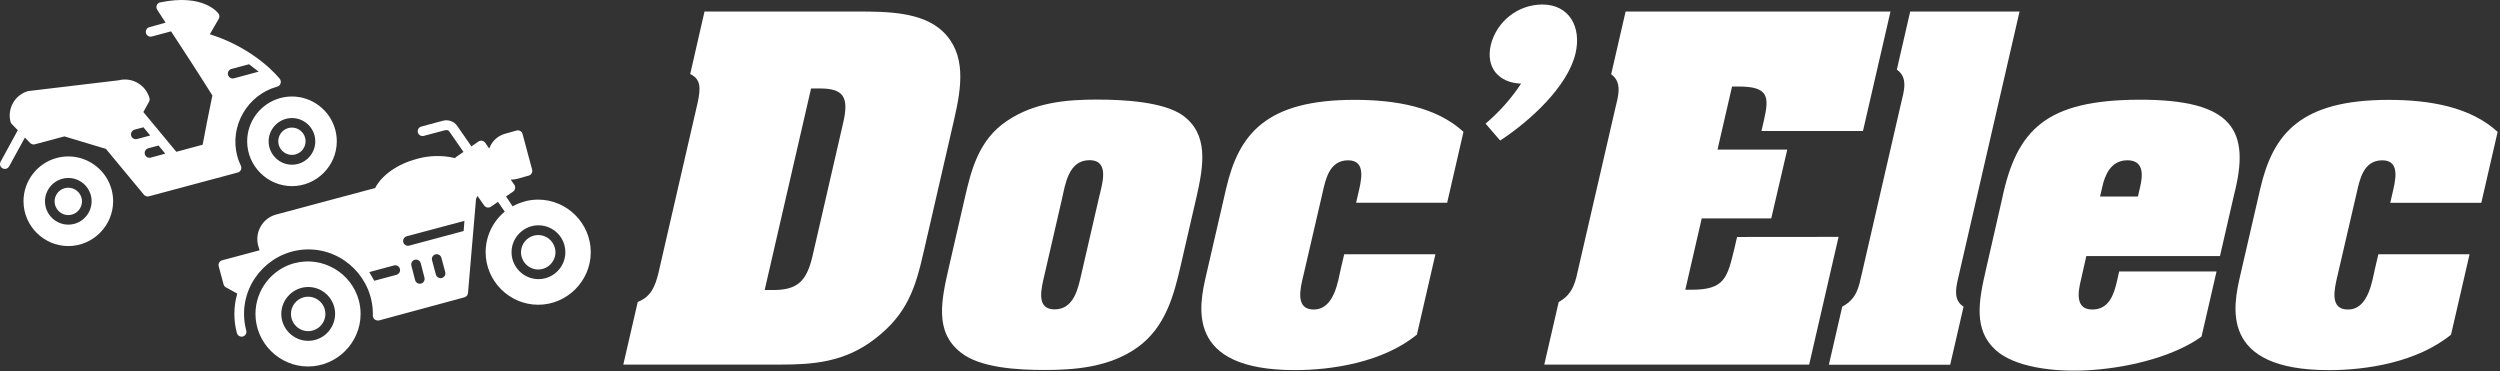 <?xml version="1.0" encoding="UTF-8" standalone="no"?>
<!DOCTYPE svg PUBLIC "-//W3C//DTD SVG 1.1//EN" "http://www.w3.org/Graphics/SVG/1.1/DTD/svg11.dtd">
<svg width="100%" height="100%" viewBox="0 0 781 116" version="1.1" xmlns="http://www.w3.org/2000/svg" xmlns:xlink="http://www.w3.org/1999/xlink" xml:space="preserve" xmlns:serif="http://www.serif.com/" style="fill-rule:evenodd;clip-rule:evenodd;stroke-linejoin:round;stroke-miterlimit:2;">
    <rect x="0" y="0" width="781" height="116" fill="#333333" stroke="none"/>
    <g transform="matrix(1,0,0,1,-9.91,0.001)">
        <path d="M277.73,3.6C287.14,3.6 297.93,3.72 304.4,9.78C311.8,16.86 310.4,26.9 307.95,37.46L298.44,78.79C295.95,89.61 293.5,97.98 283.32,105.79C273.73,113.26 263.79,113.9 253.32,113.9L204.63,113.9L209.14,94.33C213.39,92.66 214.55,89.33 215.54,85.58L227.9,31.88C228.66,28.02 229.14,24.8 225.53,23.13L230,3.6L277.73,3.6ZM248.79,90.6L251.5,90.6C258.98,90.6 261.92,87.89 263.76,79.91L273.33,38.32C275.17,30.32 273.47,27.63 266,27.63L263.29,27.63L248.79,90.6Z" style="fill:white;fill-rule:nonzero;"/>
    </g>
    <g transform="matrix(1,0,0,1,-9.91,0.001)">
        <path d="M378.75,83C376.68,92 374.08,102.19 365.28,108.5C356.48,114.81 345.47,115.58 336.2,115.58C327.82,115.58 316.11,114.93 310.12,110.17C301.7,103.64 304,93.73 306.45,83L311.31,61.88C313.31,53.13 315.65,43.6 324.62,37.68C333.3,31.88 343.4,31.11 352.55,31.11C360.8,31.11 373.03,31.75 379.16,35.88C387.6,41.8 385.99,51.58 383.62,61.88L378.75,83ZM336.27,85.58C335.27,89.95 333.33,96.65 339.39,96.65C345.45,96.65 346.74,89.95 347.74,85.58L353.14,62.14C354.14,57.76 356.83,50.04 350.25,50.04C343.67,50.04 342.71,57.63 341.67,62.14L336.27,85.58Z" style="fill:white;fill-rule:nonzero;"/>
    </g>
    <g transform="matrix(1,0,0,1,-9.91,0.001)">
        <path d="M434.15,60.77C435.04,56.9 437,50.08 431.07,50.08C425.14,50.08 424.01,56.13 423.07,60.25L417.07,86.13C416.07,90.25 414.51,96.69 420.31,96.69C426.75,96.69 427.9,87.81 428.84,83.69L429.84,79.44L458.33,79.44L452.55,104.54C441.92,113.17 426.15,115.62 414.42,115.62C380.01,115.62 384.48,95.62 386.73,85.87L392.96,58.87C396.96,41.62 405.65,31.19 433.1,31.19C445.86,31.19 458.63,33.38 467.1,41.19L462,63.34L433.56,63.34L434.15,60.77Z" style="fill:white;fill-rule:nonzero;"/>
    </g>
    <g transform="matrix(1,0,0,1,-9.91,0.001)">
        <path d="M474,38.62C478.275,35.006 482.013,30.8 485.1,26.13C478.2,25.87 473.98,21.24 475.64,14.03C477.466,6.666 484.113,1.443 491.7,1.41C500.2,1.41 503.99,8.49 502.12,16.6C499.72,27.03 487.82,37.85 478.56,43.9L474,38.62Z" style="fill:white;fill-rule:nonzero;"/>
    </g>
    <g transform="matrix(1,0,0,1,-9.91,0.001)">
        <path d="M584.28,74L575.09,113.91L492.34,113.91L496.85,94.34C501.57,91.77 502.13,87.65 503.07,83.53L514.49,34C515.49,29.88 516.77,25.76 513.24,23.19L517.75,3.6L600.5,3.6L591.9,40.93L560.19,40.93L560.96,37.59C562.68,30.12 562.36,27.03 553.08,27.03L551,27.03L546.46,46.73L568.25,46.73L563.25,68.23L541.53,68.23L536.4,90.51L538.47,90.51C548.78,90.51 549.54,86.64 551.74,77.63L552.57,74.03L584.28,74Z" style="fill:white;fill-rule:nonzero;"/>
    </g>
    <g transform="matrix(1,0,0,1,-9.91,0.001)">
        <path d="M622.05,85.1C621.13,89.1 619.71,93.6 623.33,95.79L619.15,113.94L581.25,113.94L585.43,95.79C590,93.34 590.57,89.74 591.52,85.61L603.76,32.44C604.76,28.32 606.04,24.2 602.48,21.75L606.66,3.6L640.82,3.6L622.05,85.1Z" style="fill:white;fill-rule:nonzero;"/>
    </g>
    <g transform="matrix(1,0,0,1,-9.91,0.001)">
        <path d="M635.32,62.31C639.9,40.16 649.42,31.31 677.94,31.15C707.87,31.02 712.94,40.93 707.85,60.76L703.43,80L661.67,80L660,87.42C659,91.42 658.26,96.69 663.54,96.69C668.82,96.69 670.31,91.92 671.26,87.8L671.94,84.8L702.36,84.8L697.67,105.15C689.67,110.94 676.27,114.67 663.56,115.58C650.85,116.49 638.96,114.42 633.41,109.4C626.36,103.09 628.04,94.07 630.3,84.29L635.32,62.31ZM678.51,58.31C679.25,55.09 679.89,50.07 674.51,50.07C669.13,50.07 667.42,55.07 666.68,58.31L665.97,61.4L677.8,61.4L678.51,58.31Z" style="fill:white;fill-rule:nonzero;"/>
    </g>
    <g transform="matrix(1,0,0,1,-9.91,0.001)">
        <path d="M757.22,60.76C758.11,56.9 760.07,50.08 754.14,50.08C748.21,50.08 747.08,56.13 746.14,60.25L740.14,86.13C739.19,90.25 737.58,96.69 743.38,96.69C749.82,96.69 750.96,87.8 751.91,83.69L752.91,79.44L781.4,79.44L775.61,104.55C764.99,113.18 749.22,115.63 737.49,115.63C703.08,115.63 707.55,95.63 709.8,85.88L716.03,58.88C720.03,41.63 728.72,31.2 756.17,31.2C768.93,31.2 781.7,33.39 790.17,41.2L785.07,63.35L756.63,63.35L757.22,60.76Z" style="fill:white;fill-rule:nonzero;"/>
    </g>
    <g transform="matrix(1,0,0,1,-9.91,0.001)">
        <path d="M103,51.21C102.386,51.374 101.754,51.457 101.118,51.457C97.119,51.457 93.828,48.166 93.828,44.167C93.828,40.168 97.119,36.877 101.118,36.877C104.408,36.877 107.309,39.103 108.16,42.28C108.325,42.895 108.408,43.53 108.408,44.167C108.408,47.458 106.18,50.361 103,51.21M97.48,30.63C91.388,32.272 87.123,37.838 87.123,44.148C87.123,51.828 93.443,58.148 101.123,58.148C108.803,58.148 115.123,51.828 115.123,44.148C115.123,42.93 114.964,41.717 114.65,40.54C113.021,34.431 107.445,30.148 101.123,30.148C99.893,30.148 98.668,30.31 97.48,30.63ZM105.24,43.06C105.33,43.408 105.375,43.765 105.375,44.125C105.375,46.467 103.447,48.395 101.105,48.395C98.762,48.395 96.835,46.467 96.835,44.125C96.835,42.198 98.139,40.499 100,40C100.358,39.905 100.727,39.857 101.098,39.857C103.04,39.857 104.751,41.18 105.24,43.06ZM57,49.24C56.873,49.274 56.742,49.291 56.61,49.291C55.781,49.291 55.099,48.609 55.099,47.78C55.099,47.098 55.561,46.496 56.22,46.32L59.44,45.46L61.53,48L57,49.24ZM50.89,42.36C50.675,41.556 51.157,40.718 51.96,40.5L54.72,39.76L56.84,42.33L52.74,43.42C52.603,43.46 52.461,43.48 52.319,43.48C51.637,43.48 51.036,43.018 50.86,42.36L50.89,42.36ZM82.14,21.56L87.71,20.07L90.71,22.39L82.89,24.49C82.796,24.508 82.701,24.517 82.606,24.517C81.772,24.517 81.086,23.831 81.086,22.997C81.086,22.35 81.499,21.771 82.11,21.56L82.14,21.56ZM96.56,27.06C97.038,26.913 97.413,26.538 97.56,26.06C97.72,25.577 97.63,25.044 97.32,24.64C97.02,24.26 89.88,15.31 75.67,10.76L75.47,10.69L78.25,5.87C78.54,5.361 78.508,4.728 78.17,4.25C78,4 73.52,-2.07 60,0.74L59.9,0.74C59.449,0.864 59.08,1.189 58.9,1.62C58.707,2.068 58.744,2.584 59,3L61.63,7.08L56.57,8.48C55.911,8.656 55.449,9.258 55.449,9.94C55.449,10.769 56.131,11.451 56.96,11.451C57.092,11.451 57.223,11.434 57.35,11.4L63.35,9.79L63.42,9.89C63.5,10.02 72.03,23.02 76.24,29.79L76.24,29.91C75.17,34.91 73.77,42.2 73.24,45.1L73.24,45.2L65,47.42L54.69,35L56.47,31.79C56.659,31.445 56.709,31.041 56.61,30.66C55.471,26.518 51.162,24.016 47,25.08L19,28.42L18.79,28.42C14.609,29.544 12.091,33.907 13.21,38.09C13.274,38.34 13.406,38.569 13.59,38.75L15.47,40.68L10.09,50.53C9.902,50.883 9.859,51.296 9.97,51.68C10.079,52.068 10.343,52.394 10.7,52.58C11.037,52.77 11.436,52.82 11.81,52.72C12.211,52.612 12.551,52.345 12.75,51.98L17.69,42.98L19.34,44.68C19.721,45.068 20.284,45.222 20.81,45.08L30.03,42.61L43,46.51L54.87,60.83C55.247,61.286 55.858,61.482 56.43,61.33L84.16,53.9C84.6,53.786 84.967,53.481 85.16,53.07C85.35,52.665 85.35,52.195 85.16,51.79C84.696,50.825 84.318,49.821 84.03,48.79C81.535,39.405 87.163,29.622 96.53,27.06L96.56,27.06ZM35.37,61.78C35.472,62.15 35.523,62.532 35.523,62.915C35.523,65.263 33.591,67.195 31.243,67.195C28.895,67.195 26.963,65.263 26.963,62.915C26.963,60.983 28.273,59.278 30.14,58.78C32.396,58.178 34.75,59.528 35.37,61.78ZM33.13,69.93C32.516,70.094 31.884,70.177 31.248,70.177C27.249,70.177 23.958,66.886 23.958,62.887C23.958,58.888 27.249,55.597 31.248,55.597C34.538,55.597 37.439,57.823 38.29,61C39.32,64.864 36.992,68.893 33.13,69.93ZM27.61,49.35C21.518,50.992 17.253,56.558 17.253,62.868C17.253,70.548 23.573,76.868 31.253,76.868C38.933,76.868 45.253,70.548 45.253,62.868C45.253,61.65 45.094,60.437 44.78,59.26C43.151,53.151 37.575,48.868 31.253,48.868C30.023,48.868 28.798,49.03 27.61,49.35Z" style="fill:white;fill-rule:nonzero;"/>
    </g>
    <g transform="matrix(1,0,0,1,-9.91,0.001)">
        <path d="M183.25,77.42C183.371,77.872 183.432,78.339 183.432,78.807C183.432,81.758 181.003,84.187 178.052,84.187C175.1,84.187 172.672,81.758 172.672,78.807C172.672,76.379 174.315,74.238 176.66,73.61C177.114,73.488 177.582,73.427 178.052,73.427C180.481,73.427 182.624,75.073 183.25,77.42M180.25,86.93C179.556,87.112 178.841,87.203 178.123,87.203C173.509,87.203 169.713,83.407 169.713,78.793C169.713,74.18 173.509,70.383 178.123,70.383C181.923,70.383 185.273,72.958 186.25,76.63C186.436,77.332 186.529,78.055 186.529,78.781C186.529,82.603 183.928,85.968 180.23,86.93L180.25,86.93ZM154.75,72.17L137.75,76.73C137.621,76.765 137.488,76.782 137.355,76.782C136.525,76.782 135.843,76.1 135.843,75.27C135.843,74.589 136.303,73.988 136.96,73.81L155,69L154.75,72.17ZM149,85C149.034,85.127 149.051,85.258 149.051,85.39C149.051,86.219 148.369,86.901 147.54,86.901C146.858,86.901 146.256,86.439 146.08,85.78L144.88,81.31C144.845,81.181 144.828,81.048 144.828,80.915C144.828,80.085 145.51,79.403 146.34,79.403C147.021,79.403 147.622,79.863 147.8,80.52L149,85ZM142.51,86.74C142.719,87.54 142.238,88.372 141.44,88.59C141.31,88.626 141.177,88.644 141.042,88.644C140.361,88.644 139.761,88.18 139.59,87.52L138.43,83C138.395,82.871 138.378,82.738 138.378,82.605C138.378,81.775 139.06,81.093 139.89,81.093C140.571,81.093 141.172,81.553 141.35,82.21L142.51,86.74ZM133.76,85.85L126.83,87.71L125.27,85L133,82.92C133.127,82.886 133.258,82.869 133.39,82.869C134.219,82.869 134.901,83.551 134.901,84.38C134.901,85.062 134.439,85.664 133.78,85.84L133.76,85.85ZM173.76,62.96C172.514,63.293 171.312,63.773 170.18,64.39L170.05,64.46L168,61.37L170.2,59.85C170.535,59.615 170.762,59.254 170.83,58.85C170.9,58.455 170.81,58.048 170.58,57.72L169.46,56.1L169.77,56.1C170.361,56.09 170.948,56.01 171.52,55.86L175.08,54.86C175.878,54.642 176.359,53.81 176.15,53.01L173.15,41.84C172.979,41.18 172.379,40.716 171.698,40.716C171.563,40.716 171.43,40.734 171.3,40.77L167.74,41.77C165.515,42.359 163.7,43.977 162.86,46.12L162.74,46.41L161.48,44.59C161.111,44.071 160.457,43.831 159.84,43.99C159.674,44.041 159.515,44.115 159.37,44.21L157.18,45.73L152.8,39.41C151.773,37.88 149.845,37.209 148.09,37.77L141.52,39.53C140.861,39.706 140.399,40.308 140.399,40.99C140.399,41.819 141.081,42.501 141.91,42.501C142.042,42.501 142.173,42.484 142.3,42.45L148.85,40.7C149.68,40.48 150.07,40.79 150.23,41.01C150.39,41.23 153.12,45.19 154.6,47.31L154.69,47.45L152.46,49C152.348,49.08 152.247,49.174 152.16,49.28L152.09,49.37L151.99,49.37C148.058,48.442 143.952,48.542 140.07,49.66C134.07,51.26 129.27,54.66 127.14,58.66L127.14,58.73L96.14,67.03C91.959,68.154 89.441,72.517 90.56,76.7L91,78.19L79.3,81.32C78.502,81.538 78.021,82.37 78.23,83.17L79.75,88.83C79.856,89.229 80.12,89.568 80.48,89.77L84,91.69L84,91.82C82.868,95.818 82.841,100.048 83.92,104.06C84.098,104.717 84.699,105.177 85.38,105.177C86.21,105.177 86.892,104.495 86.892,103.665C86.892,103.532 86.875,103.399 86.84,103.27C86.38,101.563 86.147,99.802 86.147,98.034C86.147,86.997 95.229,77.914 106.267,77.914C117.304,77.914 126.387,86.997 126.387,98.034C126.387,98.21 126.385,98.385 126.38,98.56C126.363,99.39 127.03,100.088 127.86,100.11C128.003,100.125 128.147,100.125 128.29,100.11L155,92.88C155.613,92.711 156.058,92.174 156.11,91.54L158.56,62.89L158.56,62.71C158.552,62.493 158.582,62.276 158.65,62.07L158.95,61.46L159.07,61.2L161.17,64.2C161.537,64.722 162.193,64.962 162.81,64.8C162.976,64.749 163.135,64.675 163.28,64.58L165.47,63.06L167.59,66.12L167.47,66.22C163.766,69.338 161.624,73.94 161.624,78.782C161.624,87.79 169.036,95.202 178.044,95.202C187.052,95.202 194.464,87.79 194.464,78.782C194.464,69.774 187.052,62.362 178.044,62.362C176.611,62.362 175.184,62.55 173.8,62.92L173.76,62.96ZM111.38,96.68C111.501,97.132 111.562,97.599 111.562,98.067C111.562,101.018 109.133,103.447 106.182,103.447C103.23,103.447 100.802,101.018 100.802,98.067C100.802,95.639 102.445,93.498 104.79,92.87C107.642,92.112 110.614,93.83 111.38,96.68ZM108.38,106.19C107.668,106.381 106.934,106.478 106.197,106.478C101.583,106.478 97.787,102.682 97.787,98.068C97.787,93.455 101.583,89.658 106.197,89.658C109.991,89.658 113.337,92.226 114.32,95.89C115.507,100.35 112.818,104.997 108.36,106.19L108.38,106.19ZM101.95,82.19C94.764,84.086 89.719,90.635 89.719,98.067C89.719,107.075 97.131,114.487 106.139,114.487C115.146,114.487 122.559,107.075 122.559,98.067C122.559,96.633 122.371,95.205 122,93.82C119.658,85.146 110.617,79.916 101.93,82.21L101.95,82.19Z" style="fill:white;fill-rule:nonzero;"/>
    </g>
</svg>

